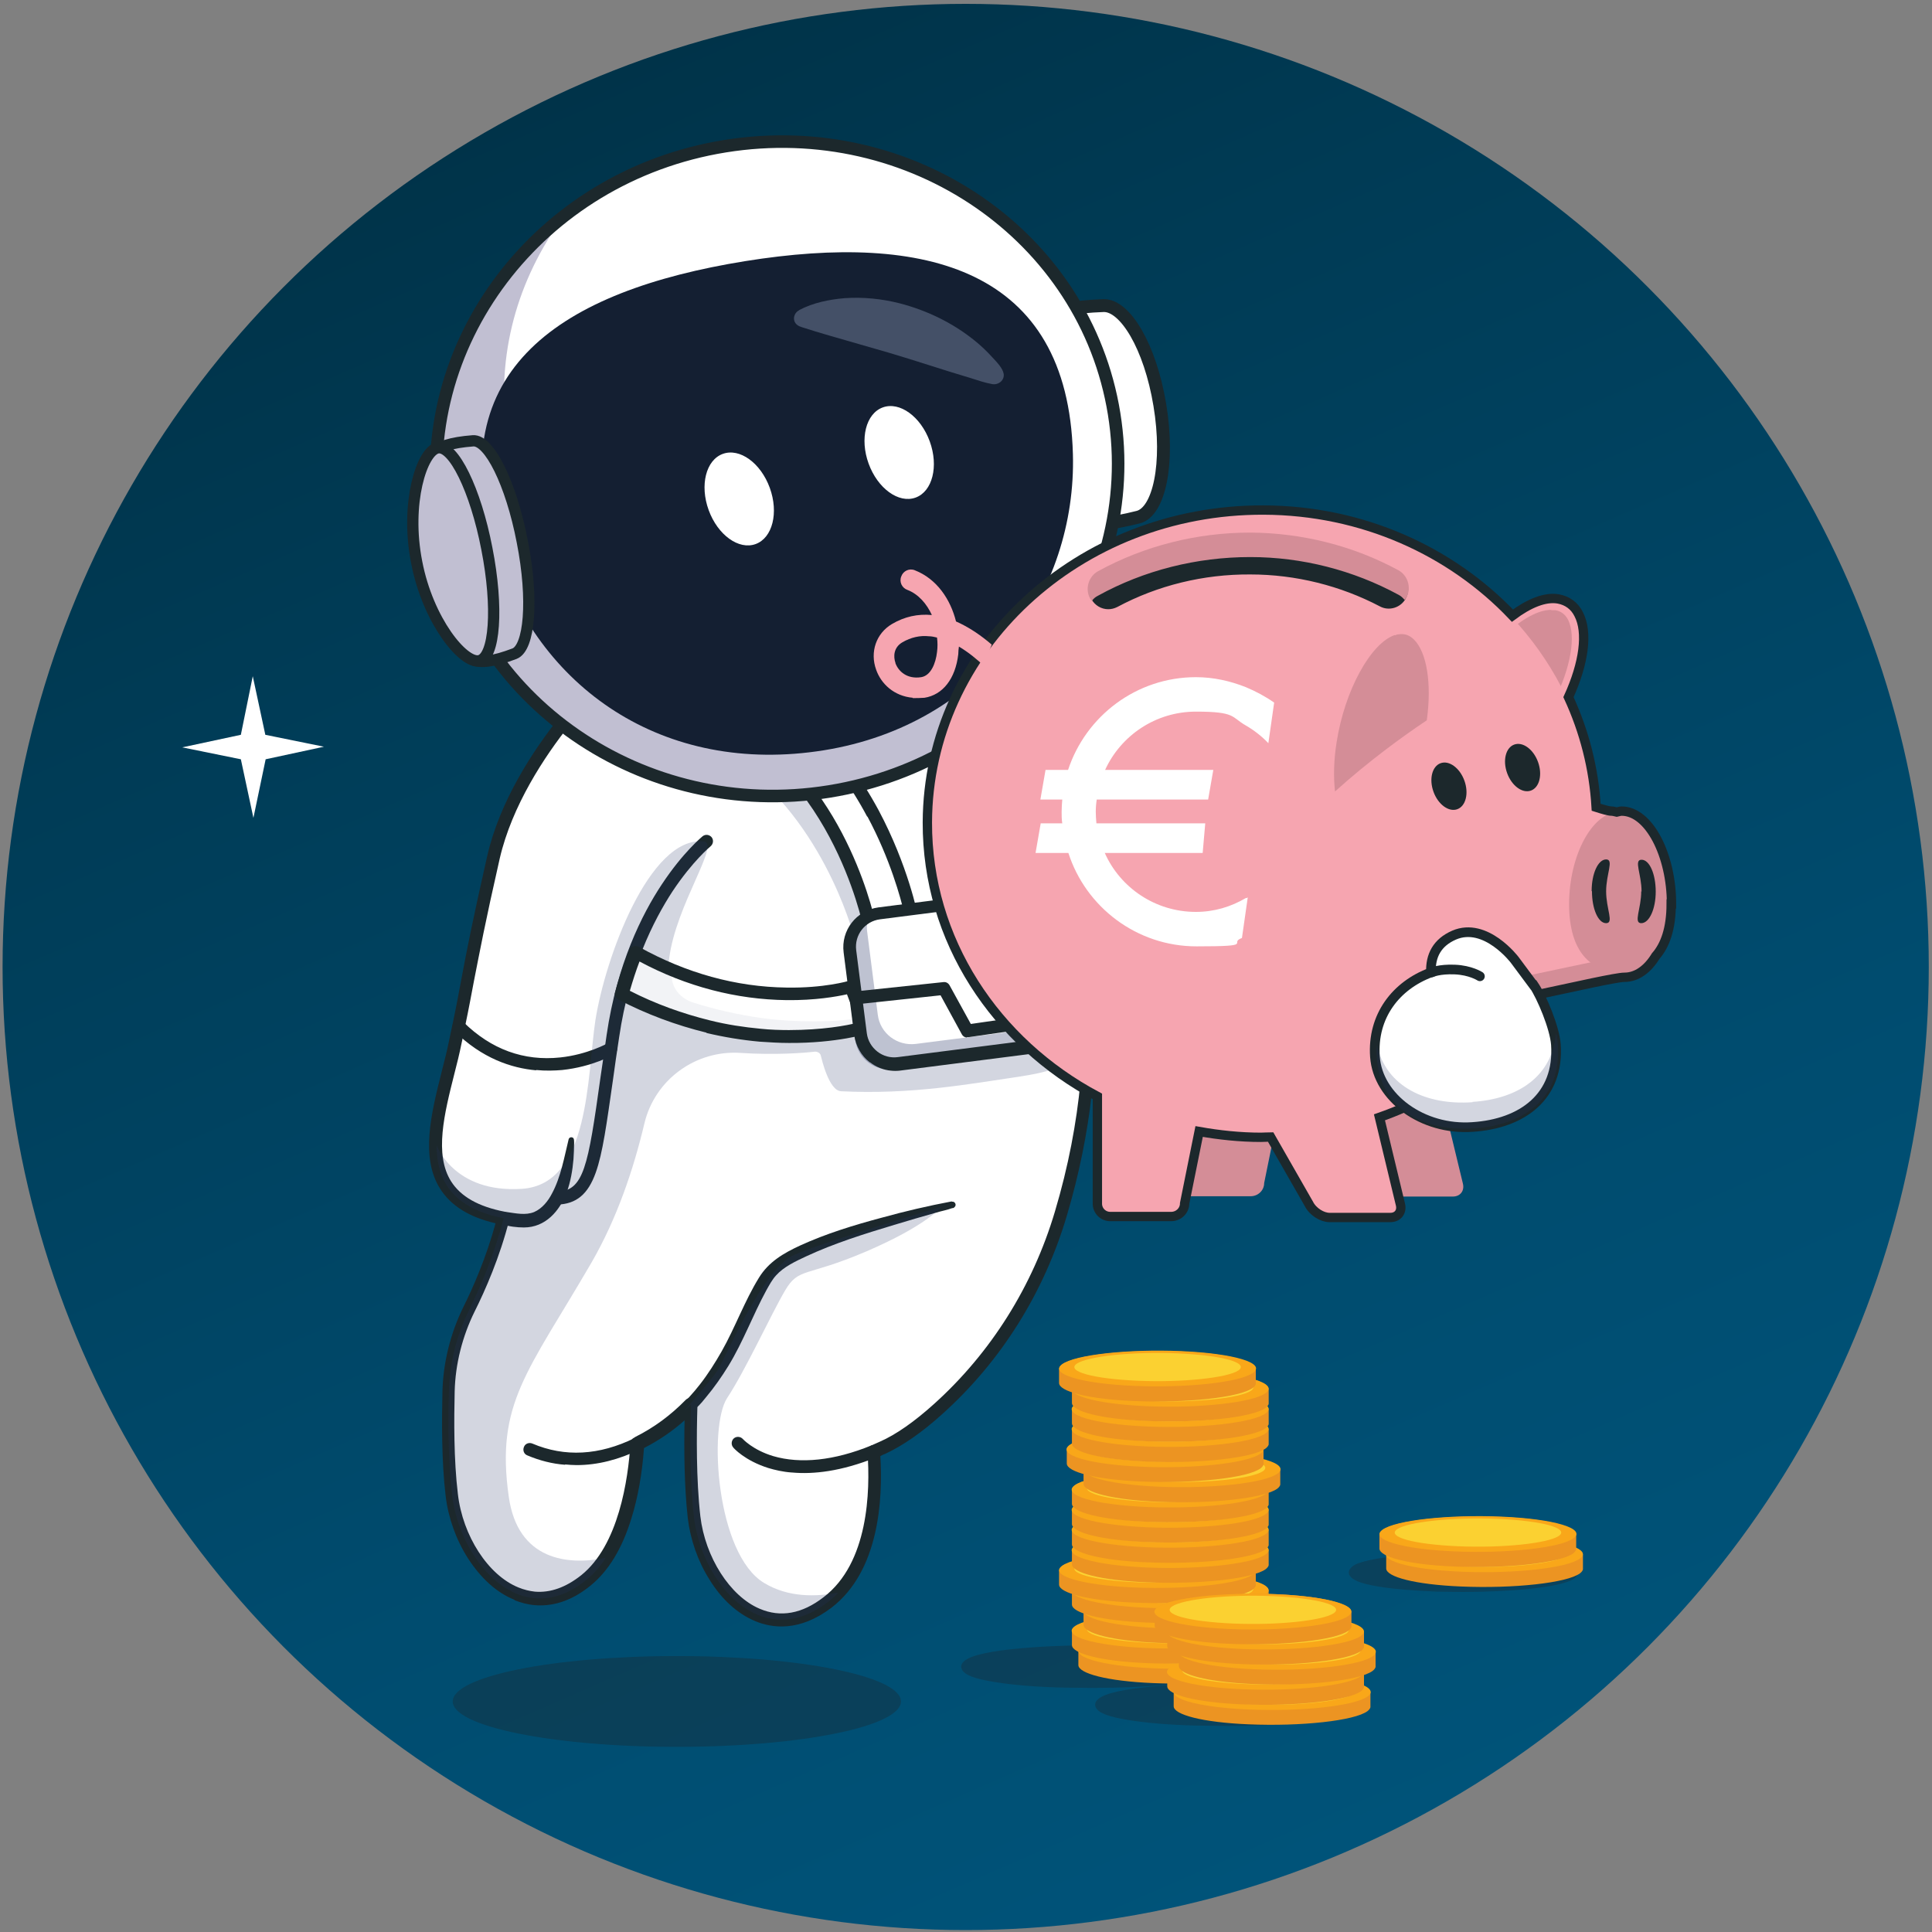<?xml version="1.0" encoding="UTF-8"?>
<svg xmlns="http://www.w3.org/2000/svg" version="1.1" xmlns:xlink="http://www.w3.org/1999/xlink" viewBox="0 0 600 600">
  <rect x="0" y="0" width="600" height="600" fill="#808080" stroke="none"/>
  <!-- Generator: Adobe Illustrator 29.2.1, SVG Export Plug-In . SVG Version: 2.1.0 Build 116)  -->
  <defs>
    <style>
      .st0, .st1 {
        mix-blend-mode: multiply;
        opacity: .3;
      }

      .st0, .st2 {
        fill: #231f20;
      }

      .st3 {
        stroke-linecap: round;
        stroke-linejoin: round;
      }

      .st3, .st4, .st5, .st6, .st7, .st8, .st9 {
        stroke: #1c282c;
      }

      .st3, .st5, .st7, .st10, .st11, .st8 {
        fill: #fff;
      }

      .st3, .st8 {
        stroke-width: 3px;
      }

      .st4 {
        stroke-width: 3.9px;
      }

      .st4, .st5, .st6, .st7, .st11, .st8, .st9 {
        stroke-miterlimit: 10;
      }

      .st4, .st9 {
        fill: none;
      }

      .st5 {
        stroke-width: 4px;
      }

      .st12 {
        fill: #141f32;
      }

      .st13 {
        fill: #f9a719;
      }

      .st14 {
        opacity: .3;
      }

      .st6 {
        stroke-width: 3.5px;
      }

      .st6, .st15 {
        fill: #c1bfd2;
      }

      .st7 {
        stroke-width: 4px;
      }

      .st11 {
        stroke: #000;
        stroke-width: 3px;
      }

      .st16 {
        isolation: isolate;
      }

      .st17 {
        fill: #fbd131;
      }

      .st18, .st19 {
        fill: #253266;
      }

      .st20, .st19 {
        opacity: .2;
      }

      .st21 {
        fill: #1c282c;
      }

      .st22 {
        fill: #445067;
      }

      .st23 {
        fill: url(#linear-gradient);
      }

      .st9 {
        stroke-width: 2.9px;
      }

      .st24 {
        fill: #d48d97;
      }

      .st25 {
        fill: #ec9422;
      }

      .st26 {
        opacity: .5;
      }

      .st27 {
        fill: #f6a5b0;
      }
    </style>
    <linearGradient id="linear-gradient" x1="97.4" y1="500.6" x2="695.6" y2="500.6" gradientTransform="translate(.1 864.2) rotate(-113.6)" gradientUnits="userSpaceOnUse">
      <stop offset="0" stop-color="#005379"/>
      <stop offset=".3" stop-color="#004c6f"/>
      <stop offset=".8" stop-color="#003b55"/>
      <stop offset="1" stop-color="#003349"/>
    </linearGradient>
  </defs>
  <g class="st16">
    <g id="Layer_1">
      <circle class="st23" cx="299.9" cy="300.3" r="299.1"/>
      <path class="st10" d="M135.4,355.6h0c0,10.7,4.6,19.6,21.1,22.8-2.9,11.3-7.2,21.2-10.6,28.2-4,8-6.2,16.8-6.4,25.7-.3,9.4-.2,21.6,1,32,2.4,20.4,21.2,42.8,41.5,26.5,2.4-1.9,4.5-4.3,6.2-7,6.9-10.5,9.2-25.4,9.8-35.5.1,0,.2-.1.3-.2,5.7-2.9,10.5-6.3,14.5-10.1,0,0,0,0,0,0,.6-.6,1.2-1.2,1.8-1.8-.3,9.7-.4,23.3.9,34.9,2.4,20.4,20.8,42.3,41.5,26.5,1.2-.9,2.3-1.9,3.3-3,11.5-12,11.9-32.5,11-43.8.9-.4,1.8-.8,2.8-1.2,5.7-2.6,11.7-7,17.4-12.1,18-16.2,31-37.2,37.9-60.5,25.6-85.9-10-147.8-27.3-171.2-5-6.8-8.5-10.4-8.5-10.4l-101.5,10.4s-6.7,5.9-14.7,15.6c-9.3,11.2-20.2,27.4-24.2,44.9-6.8,29.9-7.2,34.7-10.8,52.3-.3,1.6-.7,3.4-1.1,5.3-2.1,10.2-6.1,21.7-6.1,31.6Z"/>
      <path class="st21" d="M159.7,496.8c-5.5-2.2-10.4-6.7-14.4-12.9-3.7-5.8-6.1-12.6-6.9-19.3-1.3-10.9-1.2-23.6-1-32.3.2-9.1,2.5-18.3,6.6-26.6,3-6,7-15.2,9.9-25.8-8.2-1.9-13.8-5.4-17.2-10.7-6.2-9.8-2.8-23.4.5-36.5.8-3.2,1.6-6.2,2.2-9.2.3-1.6.7-3.3,1.1-5.2,1.2-5.7,2-10,2.8-14.3,1.7-9.1,3.4-17.8,8-38.1,3.9-17.2,14.4-33.1,22.6-43.3,8.8-11,16.6-18,16.9-18.2.3-.3.7-.4,1.1-.5l101.5-10.4c.6,0,1.2.2,1.6.6.7.7,17.6,18.3,30.7,49.8,7.7,18.5,12.4,37.9,14,57.8,2,24.8-.8,50.3-8.4,75.9-7.1,23.9-20.4,45.1-38.5,61.4-6.5,5.9-12.5,10-17.9,12.5-.5.2-1,.4-1.5.7.8,13.3-.3,35.7-15.2,47.1-9.9,7.5-18.4,6.4-23.8,4.1-5.4-2.3-10.3-6.7-14.1-12.9-3.6-5.7-5.9-12.4-6.7-19-1.1-9.9-1.2-21.3-1-30.4-3.8,3.4-8.1,6.3-12.6,8.6-.6,8.1-1.9,15.4-3.9,21.8-2.9,9.5-7.2,16.5-12.8,21-6.4,5.2-12.4,6.4-17.2,6-2.3-.2-4.4-.8-6.2-1.5ZM215.4,434.4c.8.3,1.2,1.1,1.2,1.9-.3,9.4-.4,23.1.9,34.6,1.5,12.7,9.2,24.8,18.4,28.7,6.5,2.8,13.2,1.6,19.9-3.6,13.9-10.6,14.5-32.8,13.6-45.1,0-.9.4-1.6,1.2-2,.9-.4,1.8-.8,2.7-1.2,5-2.2,10.7-6.2,16.9-11.8,17.5-15.8,30.5-36.4,37.4-59.6,16.9-56.6,6.4-102.4-5.4-130.9-11.4-27.5-26.1-44.5-29.3-48.1l-99.9,10.3c-1.8,1.7-8.6,8.1-16,17.4-7.9,9.9-18,25.2-21.8,41.6-4.6,20.2-6.2,28.9-8,38-.8,4.2-1.6,8.6-2.8,14.3-.4,1.9-.7,3.6-1.1,5.3-.6,3-1.4,6.2-2.2,9.3-3.1,12.3-6.3,25-1,33.4,3,4.7,8.4,7.8,16.6,9.4.5.1,1,.4,1.3.9.3.5.4,1,.2,1.5-3,11.8-7.5,22-10.8,28.6-3.8,7.7-6,16.3-6.2,24.9-.2,8.6-.3,21.1,1,31.8,1.5,13,9.4,25.2,18.8,29,1.7.7,3.4,1.1,5.1,1.3,4.8.4,9.6-1.3,14.4-5.1,11.6-9.3,14.6-29.7,15.3-41.1,0-.7.5-1.3,1.1-1.6.1,0,.2-.1.3-.2h0c6-3,11.1-6.8,15.8-11.6.4-.4,1-.6,1.6-.6.2,0,.4,0,.6.1Z"/>
      <path class="st21" d="M246,457.3c6.5.6,15.2-.3,26.1-4.7,1-.4,1.5-1.6,1.1-2.6-.4-1-1.6-1.5-2.6-1.1-11.5,4.7-22,5.8-30.5,3.3-6.3-1.9-9.4-5.3-9.4-5.3-.7-.8-2-.9-2.8-.2-.8.7-.9,2-.2,2.8.1.2,3.6,4.1,10.9,6.4,2,.6,4.5,1.2,7.3,1.4Z"/>
      <path class="st21" d="M176.6,353.8c-1.4,5.7-2.4,11.7-5.2,16.9-1.2,2.3-3,4.6-5.5,5.7-2.7,1.1-5.7.4-8.6,0-1-.1-2,0-2.5.9-.7,1.2,0,2.5,1.2,2.9,2,.7,4.6,1,6.7,1,6.7,0,11.1-5.1,13.3-10.9,1.2-3.3,1.8-6.8,2.1-10.3.1-1.7.2-3.4.2-5.1,0-.4,0-1.1-.2-1.4-.4-.5-1.3-.4-1.5.3Z"/>
      <path class="st21" d="M172.9,374.1c0,0,.2,0,.2,0,5.9-.2,9.5-3.2,11.9-9.9,2.2-6.1,3.4-15.2,5.4-29.1.5-3.9,1.2-8.4,1.9-13.1,3.1-21.2,10.7-36.2,16.5-45.1,6.3-9.5,11.8-14,11.9-14.1.8-.7,1-1.9.3-2.8-.7-.8-1.9-1-2.8-.3-.2.2-6.1,5-12.7,15-6.1,9.2-13.9,24.7-17.1,46.7-.7,4.8-1.3,9.2-1.9,13.1-3.9,28-5.2,35.3-13.5,35.6-1.1,0-1.9.9-1.9,2,0,1,.8,1.8,1.8,1.9Z"/>
      <path class="st21" d="M166.5,332.3c2.9.3,5.7.2,8.1,0,9.4-1,15.9-4.7,16.1-4.9.9-.5,1.3-1.8.7-2.7-.5-.9-1.8-1.3-2.7-.7,0,0-6.2,3.5-14.7,4.4-11.3,1.2-21.5-2.5-30.1-11-.8-.8-2-.8-2.8,0-.8.8-.8,2,0,2.8,8.6,8.5,17.7,11.5,25.4,12.2Z"/>
      <path class="st21" d="M175.5,454.8c1.2.1,2.4.2,3.6.2,6.5,0,13.1-1.7,19.7-4.9,1-.5,1.4-1.7.9-2.6-.5-1-1.7-1.4-2.6-.9-11,5.4-21.7,6-31.8,1.7-1-.4-2.2,0-2.6,1.1-.4,1,0,2.2,1.1,2.6,3.8,1.6,7.7,2.6,11.7,2.9Z"/>
      <path class="st21" d="M295.6,373.1c-7.4,1.4-14.7,3.1-21.9,5.1-8.6,2.3-17.1,4.9-25.2,8.6-5.2,2.4-9.8,5.1-12.8,10-4.5,7.3-7.4,15.5-11.6,22.9-2,3.5-4.2,7-6.7,10.2-1,1.3-2.1,2.6-3.2,3.8-.8.9-1.9,1.8-1.5,3.1,1.4,4,5.5-1.6,6.5-2.8,2.6-3.1,4.9-6.4,7-9.8,4.6-7.5,7.6-15.8,11.8-23.5.9-1.6,1.8-3.3,3-4.6,2.4-2.7,6.1-4.4,9.3-5.9,8.8-4.1,18.1-7,27.4-9.8,4.3-1.3,8.7-2.6,13-3.8,1.6-.5,3.4-.8,5-1.4.2,0,.5,0,.7-.3.8-.6.2-1.9-.8-1.7Z"/>
      <path class="st10" d="M270,287.5l13-2.5c-.1-.6-3-15.5-12.1-32.4-5.3-10-11.7-18.6-19-25.7-9.2-9-19.9-15.4-31.6-19l-4,12.7c42.8,13.3,53.5,66.4,53.6,66.9Z"/>
      <path class="st10" d="M315.9,284.5h13.3c0-.7,0-17.3-5.5-38.1-3.2-12.3-7.7-23.6-13.3-33.4-7.1-12.5-16-22.9-26.5-30.8l-8,10.6c39.7,29.8,40,91.1,40,91.7Z"/>
      <g class="st20">
        <path class="st18" d="M171.1,223.4c14.3,3.8,31.2,12.9,54,10.6,29.9,18,39.9,56.1,40,56.5l12.9-3.2c0,0,0-.4-.2-.8l-6,1.5c-.1-.4-9.5-36.6-37.7-55.1,3.1-.5,6.4-1.1,9.6-1.8,20.3-4.3,33.8-10.5,42-16.4,22.7,29.8,25.1,69.7,25.1,70.2l7.6-.4c-.4-5.6-4.3-45.3-28.2-73.5,2.3-2.1,3.9-4.1,4.9-5.9-5.4-6.5-11.1-8.9-11.1-8.9l-8.2,1.4-5.9,1-87.1,14.9s-4.2-.1-11.6,9.9Z"/>
      </g>
      <path class="st21" d="M268.1,287.9c-.1-.5-10.6-52.4-52.2-65.4-1-.3-1.6-1.4-1.3-2.5l4-12.7c.2-.5.5-.9,1-1.2.5-.2,1-.3,1.5-.1,12,3.8,22.9,10.3,32.4,19.5,7.4,7.2,13.9,16,19.4,26.2,9.1,17.1,12.1,32.3,12.2,32.9.2,1.1-.5,2.1-1.6,2.3l-13,2.5c-.2,0-.4,0-.5,0-.9,0-1.6-.7-1.8-1.6ZM269.3,253.6c-5.2-9.8-11.5-18.3-18.6-25.2-8.5-8.3-18.2-14.3-28.9-17.9l-2.8,8.9c37.8,13,50.3,56.2,52.6,65.9l9.2-1.8c-1.1-4.6-4.3-16.6-11.4-29.9Z"/>
      <path class="st21" d="M318.2,283.8c0-.6-3.8-60.8-44.3-87.7-.4-.3-.7-.7-.8-1.3-.1-.5,0-1,.3-1.5l7.4-11.1c.6-.9,1.8-1.2,2.7-.5,11.2,7.4,20.9,17.5,28.8,29.8,6.2,9.7,11.4,20.8,15.4,33.1,6.7,20.7,7.7,37.6,7.7,38.3,0,.5-.2,1-.5,1.4-.3.4-.8.6-1.4.7l-13.3.7c0,0-.1,0-.2,0-1,0-1.8-.8-1.9-1.9ZM323.9,245.8c-3.9-11.9-8.9-22.8-15-32.2-7.3-11.3-16-20.5-26.1-27.5l-5.2,7.8c36.5,25.6,43.2,77.1,44.2,87.7l9.3-.5c-.4-5-2.1-18.9-7.4-35.3Z"/>
      <g class="st20">
        <path class="st18" d="M156.4,378.4c-2.9,11.3-7.2,21.2-10.6,28.2-4,8-6.2,16.8-6.4,25.7-.3,9.4-.2,21.6,1,32,2.4,20.4,21.2,42.8,41.5,26.5,2.4-1.9,4.5-4.3,6.2-7-11.6,2.4-27.3.9-30.1-19-4.1-29,5.8-38.5,25.7-72.7,7.9-13.7,13-28.8,16.4-43.1,3.2-13.7,16-23,30-22,10.7.7,19.6,0,23-.4.8,0,1.6.4,1.8,1.2.3,1.1,2.5,10.9,6.3,11.1,21.9,1.1,40.1-2.3,55.1-4.5,19.5-2.9,16.3-6.9,16.1-10.5-.1-1.6-1.1-6.5-1.1-6.5l-124.6-9.7c.4-3.9.7-7.2,1.1-9.9,2.1-16.9,16.1-36,10.7-36.5-16.9-1.6-30.6,36.4-33.6,55.6-2.6,17.2-1.6,50.9-22.8,52.3-21.1,1.4-26.5-13.4-26.5-13.6,0,10.7,4.6,19.6,21.1,22.8Z"/>
      </g>
      <path class="st10" d="M192.9,308.7c8.9,4.5,18.2,8,27.7,10.2,5.5,1.3,11.1,2.2,16.6,2.7,3.1.3,6.1.4,9.2.5,14.8.1,24.5-2.7,24.9-2.8l-5-12.6c-.6.2-8.5,2.3-20.7,2.1-16.6-.3-32.9-4.6-48.3-13-1.7,3.9-3.2,8.2-4.4,12.9Z"/>
      <g class="st14">
        <path class="st19" d="M192.9,308.7c8.9,4.5,18.2,8,27.7,10.2,5.5,1.3,11.1,2.2,16.6,2.7,3.1.3,6.1.4,9.2.5,14.8.1,24.5-2.7,24.9-2.8l-1.4-3.5c-2.4.4-5,.7-7.8,1-3,.3-6.1.4-9.2.4-5.6,0-11.2-.3-16.8-1.1-7-1-14.1-2.6-21-4.8-4.5-1.5-7.3-5.7-6.3-9.9h0c-3.9-1.6-7.7-3.4-11.4-5.5-1.7,3.9-3.2,8.2-4.4,12.9Z"/>
      </g>
      <path class="st21" d="M219.4,320.7c-9.4-2.3-18.6-5.7-27.4-10.3-.8-.4-1.3-1.4-1-2.2,1.2-4.5,2.7-8.9,4.4-13.2.2-.5.7-1,1.3-1.1.6-.2,1.2-.1,1.8.2,14.6,8.1,30,12.4,45.8,12.6,11.5.2,19.1-2,19.4-2.1,1.1-.3,2.3.2,2.7,1.2l4.8,12.6c.4,1-.2,2.1-1.3,2.5-.4.1-10,3.1-24.9,3-3,0-6.1-.2-9.1-.4-5.5-.5-11-1.4-16.5-2.7ZM263,308.8c-3.2.7-9.8,1.9-18.7,1.8-15.7-.2-31.1-4.2-45.7-12-1.1,2.9-2.1,6-3,9.1,8,4.1,16.4,7.1,24.9,9.2,5.2,1.3,10.5,2.1,15.8,2.6,2.9.3,5.9.4,8.7.4,10.3,0,18-1.4,21.4-2.3l-3.4-8.9Z"/>
      <rect class="st10" x="265.3" y="279.8" width="77.9" height="47.2" rx="14.5" ry="14.5" transform="translate(-36.2 41.3) rotate(-7.3)"/>
      <g class="st14">
        <path class="st18" d="M262.3,297.1l3.3,25.8c.7,5.8,6,9.9,11.8,9.1l56.3-7.2c4.6-.6,8.1-4,9-8.3-.6.2-1.3.4-2,.5l-56.3,7.2c-5.8.7-11.1-3.3-11.8-9.1l-3.3-25.8c-.2-1.2,0-2.4.1-3.5-4.7,1.6-7.8,6.3-7.1,11.4Z"/>
      </g>
      <path class="st21" d="M270.1,329.9c-2.6-2-4.3-5-4.8-8.3l-3.3-25.8c-.9-6.9,4-13.1,10.8-14l56.3-7.2c3.3-.4,6.6.5,9.3,2.5,2.6,2,4.3,5,4.8,8.3l3.3,25.8c.4,3.3-.5,6.6-2.5,9.3-2,2.6-5,4.3-8.3,4.8l-56.3,7.2c-.9.1-1.8.1-2.7,0-2.3-.2-4.6-1.1-6.5-2.6ZM329.6,278.3l-56.3,7.2c-4.7.6-8,4.9-7.4,9.6l3.3,25.8c.3,2.3,1.5,4.3,3.3,5.7,1.8,1.4,4.1,2,6.3,1.7h0l56.3-7.2c2.3-.3,4.3-1.5,5.7-3.3,1.4-1.8,2-4.1,1.7-6.3l-3.3-25.8c-.3-2.3-1.5-4.3-3.3-5.7-1.3-1-2.9-1.6-4.5-1.8s-1.3,0-1.9,0Z"/>
      <g class="st20">
        <path class="st18" d="M212.8,438c.6-.6,1.2-1.2,1.8-1.8-.3,9.7-.4,23.3.9,34.9,2.4,20.4,20.8,42.3,41.5,26.5,1.2-.9,2.3-1.9,3.3-3-6.7,1.3-15.4,1.6-23-3-14.9-9-17.3-48.5-11.5-57.4,5.8-8.8,13.7-26.1,18-33.4,4.3-7.3,6.4-4.1,25.1-12.1,18.7-8,23.5-13.9,23.5-13.9,0,0-35.9,10.6-45.7,14.9-9.8,4.2-21.4,32-23.8,35.8-1.3,2.1-6.1,7.7-10.1,12.3Z"/>
      </g>
      <path class="st21" d="M300.3,322.1c.1,0,.3,0,.5,0l22.2-3.2c.8-.1,1.5-.8,1.7-1.6l2.3-12,16.5-4c1.1-.3,1.7-1.3,1.4-2.4-.3-1.1-1.3-1.7-2.4-1.4l-17.8,4.3c-.8.2-1.3.8-1.5,1.5l-2.3,11.9-19.4,2.8-6.6-12c-.4-.7-1.1-1.1-1.9-1l-27.4,2.9c-1.1.1-1.9,1.1-1.8,2.2.1,1.1,1.1,1.9,2.2,1.8l26.1-2.8,6.6,12.1c.3.6.9,1,1.6,1Z"/>
      <g class="st26">
        <path class="st10" d="M308.4,295.6c-.5.7.3,2,1.8,3,1.4,1,3,1.3,3.4.6.5-.7-.3-2-1.8-3-1.4-1-3-1.3-3.4-.6Z"/>
      </g>
      <path class="st11" d="M323.8,239.5"/>
      <polygon class="st10" points="78.5 210 82.4 228.2 100.6 231.9 82.5 235.8 78.7 254 74.8 235.8 56.6 232.1 74.8 228.2 78.5 210"/>
      <g>
        <path class="st5" d="M360.2,125.8c-3-18.2-10.8-31.1-17.5-30.9-37.7,1.4-9.7,16.7-6.7,34.8,3,18.2-18.7,40,17.5,30.9,6.5-1.7,9.7-16.7,6.7-34.8Z"/>
        <path class="st7" d="M345,127.5c-2.9-17.7-10.7-31.2-17.4-30.1-6.7,1.1-15.3,16.8-12.4,34.5,2.9,17.7,16.3,30.7,22.9,29.6s9.8-16.3,6.9-34Z"/>
        <path class="st10" d="M137.8,162.6c8.9,55.2,63.1,92.8,120.9,83.5,57.8-9.3,97.4-62.1,88.5-117.3-8.9-55.2-63-92.4-120.8-83.1-57.8,9.3-97.5,61.7-88.5,116.9Z"/>
        <path class="st15" d="M173.7,69c-14,20.1-19.9,43.4-16,68,8.9,55.2,78.5,83.6,141.7,73.4,11.8-1.9,7.6,7,22.2-1.9-15.7,19.2-38.4,33.5-65.2,37.9-56.8,9.2-110.2-28.6-119.1-83.8-5.9-36.8,8.7-71.3,36.3-93.6Z"/>
        <path class="st4" d="M136.6,162.3c8.9,55.2,63.1,92.8,120.9,83.5,57.8-9.3,97.4-62.1,88.5-117.3-8.9-55.2-63-92.4-120.8-83.1-57.8,9.3-97.5,61.7-88.5,116.9Z"/>
        <path class="st12" d="M153.5,170c13.2,43.7,52.7,71,102.4,63,49.6-8,78.5-49.3,77.3-92-1.6-57.7-45.8-68.9-101.8-59.9-57,9.2-94.5,33.6-77.8,88.9Z"/>
        <path class="st22" d="M248.2,96.3c4.3-2.3,9.4-3.3,14.1-3.7,5.8-.4,11.6.2,17.1,1.6,8.5,2.2,16.5,6.1,23.2,11.5,2,1.6,3.9,3.4,5.7,5.4,1.2,1.3,3.1,3.2,3.4,5,.3,2-1.6,3.5-3.5,3.2-2.3-.4-4.6-1.2-6.8-1.9-8.5-2.5-17-5.4-25.5-7.9-6.1-1.8-12.3-3.5-18.4-5.3-2.8-.8-5.7-1.7-8.5-2.6-1-.3-1.9-.8-2.3-1.9-.4-1.2.2-2.7,1.4-3.3"/>
        <path class="st6" d="M162.2,168.2c3.6,18.3,2.2,33-2.4,34.8-26.2,10-11.8-13.1-15.3-31.3-3.6-18.3-25.1-32.7,2.4-34.8,5-.4,11.8,13.1,15.3,31.3Z"/>
        <path class="st6" d="M151.2,170.4c3.6,18.3,2.5,33.8-2.4,34.8-4.9,1-15.9-12.4-19.4-30.6-3.6-18.3,1.6-34.5,6.5-35.5,4.9-1,11.8,13.1,15.3,31.3Z"/>
        <ellipse class="st10" cx="279.2" cy="140.6" rx="10.1" ry="14.9" transform="translate(-31.2 103.9) rotate(-20)"/>
        <ellipse class="st10" cx="229.5" cy="155" rx="10.1" ry="14.9" transform="translate(-39.1 87.8) rotate(-20)"/>
      </g>
      <g>
        <path class="st24" d="M432.3,371.6h18.9c2.3,0,3.7-1.8,3.1-4.1l-9.4-38.9c-.5-2.3-2.9-4.2-5.1-4.2h-18.9c-2.3,0-17.9,1.7-17.4,4l22.3,39c1.2,2.4,4.1,4.2,6.4,4.2Z"/>
        <path class="st24" d="M369.5,371.5h18.9c2.3,0,4.2-1.8,4.2-4.1l7.9-38.9c0-2.3-9.6-4.2-11.9-4.2h-18.9c-2.3,0-4.2,1.8-4.2,4.1l-.2,38.9c0,2.3,1.8,4.2,4.1,4.2Z"/>
      </g>
      <path class="st27" d="M483.1,187.9c9,2.2-24.5,31.1-36.6,44.3-9.7,1-12.1-7.6-12.5-9.2,1.7-4.5,5.1-9.7,10.1-15.1"/>
      <g>
        <path class="st24" d="M483.1,187.9c8.5,1.4,8.7,15.2.6,31.1-8.4,2.3-23,6.7-37.3,13.2.6-5.1,2.6-11.3,6-17.8,8.4-16,22.1-27.9,30.7-26.5Z"/>
        <path class="st27" d="M444.5,234.8l.3-2.9c.6-5.5,2.8-11.9,6.1-18.3,8.8-16.8,23-28.9,32.4-27.4h0c2.8.5,5.1,2.1,6.4,4.8,3.1,6.1,1.3,17.1-4.6,28.6l-.3.6-.7.2c-7.6,2.1-22.5,6.5-37,13.1l-2.6,1.2ZM481.7,189.4c-7.9,0-20.3,11.3-27.8,25.8-2.6,5-4.4,9.9-5.3,14.3,12.7-5.6,25.3-9.5,34.1-11.9,5.1-10.3,6.8-20,4.3-25.1-.9-1.7-2.2-2.7-4-3-.4,0-.8,0-1.2,0Z"/>
      </g>
      <ellipse class="st27" cx="391.4" cy="256" rx="97.4" ry="104.1" transform="translate(133.9 646.4) rotate(-89.8)"/>
      <g>
        <path class="st24" d="M434,195.3c8.5-1.4,13.2,11.6,10.5,29.2-7.3,4.9-19.6,13.7-31.1,24.4-1.1-5.1-1.2-11.5,0-18.7,2.8-17.9,12-33.5,20.6-34.9Z"/>
        <path class="st27" d="M412.5,252.1l-.6-2.8c-1.2-5.5-1.2-12.1,0-19.3,2.9-18.8,12.6-34.7,21.9-36.3h0c2.8-.5,5.5.4,7.6,2.5,4.9,4.8,6.7,15.8,4.8,28.6v.7c-.1,0-.7.4-.7.4-6.5,4.4-19.2,13.4-30.9,24.3l-2.1,2ZM433.2,197.2c-7.5,2.5-15.6,17.2-18.1,33.3-.9,5.6-1,10.8-.5,15.3,10.3-9.3,21-17.1,28.5-22.1,1.6-11.4,0-21.2-4-25.1-1.4-1.4-3-1.9-4.8-1.6h0c-.4,0-.7.2-1.1.3Z"/>
      </g>
      <path class="st27" d="M472.7,243.4c3.9,0,23.4,8.6,27.3,8.6,7.9,0,14.2,11.1,14.2,24.8,0,13.7-6.5,24.7-14.4,24.7-3.9,0-31.1,6.7-35,6.7-7.9,0-11.4-17.9-11.3-31.6,0-13.7,11.4-33.3,19.3-33.2Z"/>
      <path class="st24" d="M516.4,291.6c-2.5,7.2-7.1,12.1-12.3,12.1-3.9,0-31.1,6.7-35,6.7-2.6,0-4.7-2-6.4-5.1,11.2-1.9,39-8.5,43.4-8.5,3.8,0,7.3-1.8,10.3-5.1Z"/>
      <path class="st24" d="M487.3,280.8c0,15,6.9,20.9,15.5,20.9,8.6,0,15.6-5.8,15.7-20.8,0-15-6.9-28.8-15.5-28.8-8.6,0-15.7,13.7-15.7,28.7Z"/>
      <path class="st21" d="M494.4,276.8c0,5.4,1.9,9.9,4.4,9.9,2.5,0,0-4.4,0-9.9,0-5.4,2.5-9.9,0-9.9-2.5,0-4.5,4.4-4.5,9.8Z"/>
      <path class="st21" d="M509.7,276.8c0,5.4-2.5,9.9,0,9.9,2.5,0,4.5-4.4,4.5-9.8,0-5.4-1.9-9.9-4.4-9.9-2.5,0,0,4.4,0,9.9Z"/>
      <path class="st27" d="M412.4,378.2h18.9c2.3,0,3.7-1.8,3.1-4.1l-9.4-38.9c-.5-2.3-2.9-4.2-5.1-4.2h-18.9c-2.3,0-17.9,1.7-17.4,4l22.3,39c1.2,2.4,4.1,4.2,6.4,4.2Z"/>
      <path class="st27" d="M344.2,377.9h18.9c2.3,0,4.2-1.8,4.2-4.1l7.9-38.9c0-2.3-9.6-4.2-11.9-4.2h-18.9c-2.3,0-4.2,1.8-4.2,4.1l-.2,38.9c0,2.3,1.8,4.2,4.1,4.2Z"/>
      <path class="st9" d="M519.1,280.7c0-15-6.9-28.8-15.5-28.8-.5,0-1,.2-1.5.3-.5-.1-1.1-.3-1.6-.3-.9,0-2.6-.5-4.8-1.2-.7-12.1-3.7-23.6-8.6-34.2,4.8-10.5,6.1-20.1,3.2-25.7-1.3-2.7-3.6-4.3-6.4-4.8-4.1-.7-9.1,1.4-14.2,5.2-19-20-46.5-32.7-77.3-32.8-57.5-.2-104.2,43.2-104.4,97-.1,36.5,21.2,68.3,52.8,85.1v33.1c-.1,2.3,1.7,4.2,4,4.2h18.9c2.3,0,4.2-1.8,4.2-4.1l4.5-22.3c6.2,1.1,12.7,1.8,19.2,1.8,1,0,2-.1,3-.1l11.9,20.8c1.2,2.4,4.1,4.2,6.4,4.2h18.9c2.3,0,3.7-1.8,3.1-4.1l-6.5-27c21.1-7.4,38.9-21,50.9-38.5,9.5-2,22.6-5,25.2-5,3.8,0,7.2-2.5,9.7-6.6,2.9-3.3,4.8-8.5,4.8-16.2Z"/>
      <path class="st8" d="M476.2,305.9h0l-5.8-7.8s-9-11.9-18.8-7.7c-5.3,2.3-7.4,6.4-7.2,11.6-10.8,4-18.3,13.5-17.4,26.2s14.8,22.9,30.3,21.8c15.5-1,27-9.5,25.9-25.6-.4-5.3-4.4-14.8-6.9-18.5Z"/>
      <g class="st20">
        <path class="st18" d="M457.3,342.3c-14.1,1-26.8-4.6-29.7-17.8-.1,1.3-.1,2.7,0,4.1,1.1,16.1,14.8,22.9,30.3,21.8,15.5-1,27-9.5,25.9-25.6,0-1.4-.3-2.8-.6-4.1-1,13.5-11.7,20.6-25.9,21.5Z"/>
      </g>
      <path class="st3" d="M459.6,303.2s-2.9-1.9-7.8-2.1-7.2.9-7.2.9"/>
      <ellipse class="st21" cx="472.9" cy="238.5" rx="5.1" ry="7.6" transform="translate(-53.1 176) rotate(-20)"/>
      <ellipse class="st21" cx="450" cy="244.2" rx="5.1" ry="7.6" transform="translate(-56.4 168.6) rotate(-20)"/>
      <path class="st27" d="M283.4,216.8c1.2,0,2.4,0,3.7-.1,5.7-.9,9.6-5.9,10.5-13.5,0-.8.1-1.6.2-2.4,3,1.8,5.7,4,8.1,6.3.4-2.4,1.1-4.7,2.1-6.9-.4-.3-.8-.7-1.2-1-3.3-2.7-6.7-4.8-9.9-6.2-1.7-6.8-5.9-13.2-12.8-15.9-1.7-.7-3.6.2-4.2,1.9-.7,1.7.2,3.6,1.9,4.2,3.4,1.3,6,4.3,7.6,7.8-4.4-.4-8.5.5-12.4,2.8-4.9,2.9-6.9,8.7-4.9,14.2,1.5,4.3,5.5,8.2,11.4,8.7ZM278.1,205.9c-.7-2-.6-4.8,2.1-6.4,2.7-1.6,5.6-2.2,8.3-1.9.8,0,1.7.2,2.5.4.2,1.5.2,3,0,4.5-.4,3.5-1.9,7.3-4.9,7.8-4.5.7-7.1-1.9-8-4.3Z"/>
      <ellipse class="st0" cx="210.2" cy="528.4" rx="69.6" ry="14.1"/>
      <g>
        <g class="st1">
          <path class="st2" d="M370,512.8c-5.5-.9-12.7-1.5-21.1-1.7-18.9-.6-42.1.7-48.3,4-2.5,1.3-2.2,2.7-1.9,3.3.8,1.8,4,3,10.4,4,5.5.9,12.7,1.5,21.1,1.7,2.9,0,6,.1,9.1.1,16.6,0,34-1.4,39.2-4.1,2.5-1.3,2.2-2.7,1.9-3.3-.8-1.8-4-3-10.4-4Z"/>
        </g>
        <g>
          <path class="st25" d="M396,512.9c0-2.6-8.9-5-23.2-5.6-16.4-.7-33,1.1-37,4.1-.6.5-.9.9-.9,1.4,0,.8,0,3.6,0,4.3,0,2.6,8.9,5,23.2,5.6,16.4.7,33-1.1,37-4.1.5-.4.8-.8.9-1.2,0-.2,0-3.8,0-4.5Z"/>
          <g>
            <g>
              <path class="st13" d="M335.8,511.4c-4,3,6,6,22.4,6.7,16.4.7,33-1.1,37-4.1,4-3-6-6-22.4-6.7-16.4-.7-33,1.1-37,4.1Z"/>
              <path class="st17" d="M340.4,511.1c-3.4,2.4,5.1,4.7,18.9,5.3,13.9.6,27.9-.9,31.3-3.2,3.4-2.4-5.1-4.7-18.9-5.3-13.9-.6-27.9.9-31.3,3.2Z"/>
            </g>
            <path class="st13" d="M373.6,508.6l-.9.5c2.6.2,4.7.4,6.4.6,1.7.2,2.4.4,2,.6-.3.2-1.1.4-2.4.6-1.3.2-2.1.4-2.4.4-2.6-.4-4.7-.7-6.4-.8l-1.9.9c7.3.5,9.9,1.3,7.8,2.4-1,.5-2.8.9-5.3,1.1-2.5.2-5.7.3-9.6,0l-1.1.6c-.2.1-.5.2-.9.2-.4,0-.8,0-1,0h-.7c-.4-.2-.5-.2-.3-.3l1.1-.6c-2.9-.2-5.4-.5-7.3-.8-2-.3-2.7-.6-2.2-.8.6-.3,1.8-.6,3.6-.8.2,0,.4,0,.6,0,2.3.5,5,.8,8.1,1.1l1.8-.9c-7.3-.6-9.9-1.4-7.6-2.6,1-.5,2.8-.9,5.4-1,2.6-.2,5.8-.2,9.4,0l1-.5c.2-.1.5-.2.9-.2.4,0,.8,0,1,0h.7c.4.2.5.2.3.3ZM362.7,510.7c-.5.2.3.4,2.4.6l1.8-.9c-2.3,0-3.7,0-4.2.3ZM368.6,513.4c.3-.1.2-.2-.3-.3-.5,0-1.4-.2-2.8-.3l-1.8.9c2.6,0,4.2,0,4.8-.3Z"/>
          </g>
        </g>
        <g>
          <path class="st25" d="M394,506.7c0-2.6-8.9-5-23.2-5.6-16.4-.7-33,1.1-37,4.1-.6.5-.9.9-.9,1.4,0,.8,0,3.6,0,4.3,0,2.6,8.9,5,23.2,5.6,16.4.7,33-1.1,37-4.1.5-.4.8-.8.9-1.2,0-.2,0-3.8,0-4.5Z"/>
          <g>
            <g>
              <path class="st13" d="M333.7,505.1c-4,3,6,6,22.4,6.7,16.4.7,33-1.1,37-4.1,4-3-6-6-22.4-6.7-16.4-.7-33,1.1-37,4.1Z"/>
              <path class="st17" d="M338.3,504.9c-3.4,2.4,5.1,4.7,18.9,5.3,13.9.6,27.9-.9,31.3-3.2,3.4-2.4-5.1-4.7-18.9-5.3-13.9-.6-27.9.9-31.3,3.2Z"/>
            </g>
            <path class="st13" d="M371.6,502.4l-.9.5c2.6.2,4.7.4,6.4.6,1.7.2,2.4.4,2,.6-.3.2-1.1.4-2.4.6-1.3.2-2.1.4-2.4.4-2.6-.4-4.7-.7-6.4-.8l-1.9.9c7.3.5,9.9,1.3,7.8,2.4-1,.5-2.8.9-5.3,1.1-2.5.2-5.7.3-9.6,0l-1.1.6c-.2.1-.5.2-.9.2-.4,0-.8,0-1,0h-.7c-.4-.2-.5-.2-.3-.3l1.1-.6c-2.9-.2-5.4-.5-7.3-.8-2-.3-2.7-.6-2.2-.8.6-.3,1.8-.6,3.6-.8.2,0,.4,0,.6,0,2.3.5,5,.8,8.1,1.1l1.8-.9c-7.3-.6-9.9-1.4-7.6-2.6,1-.5,2.8-.9,5.4-1,2.6-.2,5.8-.2,9.4,0l1-.5c.2-.1.5-.2.9-.2.4,0,.8,0,1,0h.7c.4.2.5.2.3.3ZM360.7,504.4c-.5.2.3.4,2.4.6l1.8-.9c-2.3,0-3.7,0-4.2.3ZM366.5,507.1c.3-.1.2-.2-.3-.3-.5,0-1.4-.2-2.8-.3l-1.8.9c2.6,0,4.2,0,4.8-.3Z"/>
          </g>
        </g>
        <g>
          <path class="st25" d="M397.6,500.4c0-2.6-8.9-5-23.2-5.6-16.4-.7-33,1.1-37,4.1-.6.5-.9.9-.9,1.4,0,.8,0,3.6,0,4.3,0,2.6,8.9,5,23.2,5.6,16.4.7,33-1.1,37-4.1.5-.4.8-.8.9-1.2,0-.2,0-3.8,0-4.5Z"/>
          <g>
            <g>
              <path class="st13" d="M337.4,498.9c-4,3,6,6,22.4,6.7,16.4.7,33-1.1,37-4.1,4-3-6-6-22.4-6.7-16.4-.7-33,1.1-37,4.1Z"/>
              <path class="st17" d="M342,498.6c-3.4,2.4,5.1,4.7,18.9,5.3,13.9.6,27.9-.9,31.3-3.2,3.4-2.4-5.1-4.7-18.9-5.3-13.9-.6-27.9.9-31.3,3.2Z"/>
            </g>
            <path class="st13" d="M375.2,496.1l-.9.5c2.6.2,4.7.4,6.4.6,1.7.2,2.4.4,2,.6-.3.2-1.1.4-2.4.6-1.3.2-2.1.4-2.4.4-2.6-.4-4.7-.7-6.4-.8l-1.9.9c7.3.5,9.9,1.3,7.8,2.4-1,.5-2.8.9-5.3,1.1-2.5.2-5.7.3-9.6,0l-1.1.6c-.2.1-.5.2-.9.2-.4,0-.8,0-1,0h-.7c-.4-.2-.5-.2-.3-.3l1.1-.6c-2.9-.2-5.4-.5-7.3-.8-2-.3-2.7-.6-2.2-.8.6-.3,1.8-.6,3.6-.8.2,0,.4,0,.6,0,2.3.5,5,.8,8.1,1.1l1.8-.9c-7.3-.6-9.9-1.4-7.6-2.6,1-.5,2.8-.9,5.4-1,2.6-.2,5.8-.2,9.4,0l1-.5c.2-.1.5-.2.9-.2.4,0,.8,0,1,0h.7c.4.2.5.2.3.3ZM364.3,498.1c-.5.2.3.4,2.4.6l1.8-.9c-2.3,0-3.7,0-4.2.3ZM370.2,500.9c.3-.1.2-.2-.3-.3-.5,0-1.4-.2-2.8-.3l-1.8.9c2.6,0,4.2,0,4.8-.3Z"/>
          </g>
        </g>
        <g>
          <path class="st25" d="M394,494.1c0-2.6-8.9-5-23.2-5.6-16.4-.7-33,1.1-37,4.1-.6.5-.9.9-.9,1.4,0,.8,0,3.6,0,4.3,0,2.6,8.9,5,23.2,5.6,16.4.7,33-1.1,37-4.1.5-.4.8-.8.9-1.2,0-.2,0-3.8,0-4.5Z"/>
          <g>
            <g>
              <path class="st13" d="M333.7,492.6c-4,3,6,6,22.4,6.7,16.4.7,33-1.1,37-4.1,4-3-6-6-22.4-6.7-16.4-.7-33,1.1-37,4.1Z"/>
              <path class="st17" d="M338.3,492.4c-3.4,2.4,5.1,4.7,18.9,5.3,13.9.6,27.9-.9,31.3-3.2,3.4-2.4-5.1-4.7-18.9-5.3-13.9-.6-27.9.9-31.3,3.2Z"/>
            </g>
            <path class="st13" d="M371.6,489.9l-.9.5c2.6.2,4.7.4,6.4.6,1.7.2,2.4.4,2,.6-.3.2-1.1.4-2.4.6-1.3.2-2.1.4-2.4.4-2.6-.4-4.7-.7-6.4-.8l-1.9.9c7.3.5,9.9,1.3,7.8,2.4-1,.5-2.8.9-5.3,1.1-2.5.2-5.7.3-9.6,0l-1.1.6c-.2.1-.5.2-.9.2-.4,0-.8,0-1,0h-.7c-.4-.2-.5-.2-.3-.3l1.1-.6c-2.9-.2-5.4-.5-7.3-.8-2-.3-2.7-.6-2.2-.8.6-.3,1.8-.6,3.6-.8.2,0,.4,0,.6,0,2.3.5,5,.8,8.1,1.1l1.8-.9c-7.3-.6-9.9-1.4-7.6-2.6,1-.5,2.8-.9,5.4-1,2.6-.2,5.8-.2,9.4,0l1-.5c.2-.1.5-.2.9-.2.4,0,.8,0,1,0h.7c.4.2.5.2.3.3ZM360.7,491.9c-.5.2.3.4,2.4.6l1.8-.9c-2.3,0-3.7,0-4.2.3ZM366.5,494.6c.3-.1.2-.2-.3-.3-.5,0-1.4-.2-2.8-.3l-1.8.9c2.6,0,4.2,0,4.8-.3Z"/>
          </g>
        </g>
        <g>
          <path class="st25" d="M390,487.9c0-2.6-8.9-5-23.2-5.6-16.4-.7-33,1.1-37,4.1-.6.5-.9.9-.9,1.4,0,.8,0,3.6,0,4.3,0,2.6,8.9,5,23.2,5.6,16.4.7,33-1.1,37-4.1.5-.4.8-.8.9-1.2,0-.2,0-3.8,0-4.5Z"/>
          <g>
            <g>
              <path class="st13" d="M329.8,486.3c-4,3,6,6,22.4,6.7,16.4.7,33-1.1,37-4.1,4-3-6-6-22.4-6.7-16.4-.7-33,1.1-37,4.1Z"/>
              <path class="st17" d="M334.4,486.1c-3.4,2.4,5.1,4.7,18.9,5.3,13.9.6,27.9-.9,31.3-3.2,3.4-2.4-5.1-4.7-18.9-5.3-13.9-.6-27.9.9-31.3,3.2Z"/>
            </g>
            <path class="st13" d="M367.6,483.6l-.9.5c2.6.2,4.7.4,6.4.6,1.7.2,2.4.4,2,.6-.3.2-1.1.4-2.4.6-1.3.2-2.1.4-2.4.4-2.6-.4-4.7-.7-6.4-.8l-1.9.9c7.3.5,9.9,1.3,7.8,2.4-1,.5-2.8.9-5.3,1.1-2.5.2-5.7.3-9.6,0l-1.1.6c-.2.1-.5.2-.9.2-.4,0-.8,0-1,0h-.7c-.4-.2-.5-.2-.3-.3l1.1-.6c-2.9-.2-5.4-.5-7.3-.8-2-.3-2.7-.6-2.2-.8.6-.3,1.8-.6,3.6-.8.2,0,.4,0,.6,0,2.3.5,5,.8,8.1,1.1l1.8-.9c-7.3-.6-9.9-1.4-7.6-2.6,1-.5,2.8-.9,5.4-1,2.6-.2,5.8-.2,9.4,0l1-.5c.2-.1.5-.2.9-.2.4,0,.8,0,1,0h.7c.4.2.5.2.3.3ZM356.8,485.6c-.5.2.3.4,2.4.6l1.8-.9c-2.3,0-3.7,0-4.2.3ZM362.6,488.4c.3-.1.2-.2-.3-.3-.5,0-1.4-.2-2.8-.3l-1.8.9c2.6,0,4.2,0,4.8-.3Z"/>
          </g>
        </g>
        <g>
          <path class="st25" d="M394,481.6c0-2.6-8.9-5-23.2-5.6-16.4-.7-33,1.1-37,4.1-.6.5-.9.9-.9,1.4,0,.8,0,3.6,0,4.3,0,2.6,8.9,5,23.2,5.6,16.4.7,33-1.1,37-4.1.5-.4.8-.8.9-1.2,0-.2,0-3.8,0-4.5Z"/>
          <g>
            <g>
              <path class="st13" d="M333.7,480.1c-4,3,6,6,22.4,6.7,16.4.7,33-1.1,37-4.1,4-3-6-6-22.4-6.7-16.4-.7-33,1.1-37,4.1Z"/>
              <path class="st17" d="M338.3,479.8c-3.4,2.4,5.1,4.7,18.9,5.3,13.9.6,27.9-.9,31.3-3.2,3.4-2.4-5.1-4.7-18.9-5.3-13.9-.6-27.9.9-31.3,3.2Z"/>
            </g>
            <path class="st13" d="M371.6,477.3l-.9.5c2.6.2,4.7.4,6.4.6,1.7.2,2.4.4,2,.6-.3.2-1.1.4-2.4.6-1.3.2-2.1.4-2.4.4-2.6-.4-4.7-.7-6.4-.8l-1.9.9c7.3.5,9.9,1.3,7.8,2.4-1,.5-2.8.9-5.3,1.1-2.5.2-5.7.3-9.6,0l-1.1.6c-.2.1-.5.2-.9.2-.4,0-.8,0-1,0h-.7c-.4-.2-.5-.2-.3-.3l1.1-.6c-2.9-.2-5.4-.5-7.3-.8-2-.3-2.7-.6-2.2-.8.6-.3,1.8-.6,3.6-.8.2,0,.4,0,.6,0,2.3.5,5,.8,8.1,1.1l1.8-.9c-7.3-.6-9.9-1.4-7.6-2.6,1-.5,2.8-.9,5.4-1,2.6-.2,5.8-.2,9.4,0l1-.5c.2-.1.5-.2.9-.2.4,0,.8,0,1,0h.7c.4.2.5.2.3.3ZM360.7,479.3c-.5.2.3.4,2.4.6l1.8-.9c-2.3,0-3.7,0-4.2.3ZM366.5,482.1c.3-.1.2-.2-.3-.3-.5,0-1.4-.2-2.8-.3l-1.8.9c2.6,0,4.2,0,4.8-.3Z"/>
          </g>
        </g>
        <g>
          <path class="st25" d="M394,475.4c0-2.6-8.9-5-23.2-5.6-16.4-.7-33,1.1-37,4.1-.6.5-.9.9-.9,1.4,0,.8,0,3.6,0,4.3,0,2.6,8.9,5,23.2,5.6,16.4.7,33-1.1,37-4.1.5-.4.8-.8.9-1.2,0-.2,0-3.8,0-4.5Z"/>
          <g>
            <g>
              <path class="st13" d="M333.7,473.8c-4,3,6,6,22.4,6.7,16.4.7,33-1.1,37-4.1,4-3-6-6-22.4-6.7-16.4-.7-33,1.1-37,4.1Z"/>
              <path class="st17" d="M338.3,473.6c-3.4,2.4,5.1,4.7,18.9,5.3,13.9.6,27.9-.9,31.3-3.2,3.4-2.4-5.1-4.7-18.9-5.3-13.9-.6-27.9.9-31.3,3.2Z"/>
            </g>
            <path class="st13" d="M371.6,471.1l-.9.5c2.6.2,4.7.4,6.4.6,1.7.2,2.4.4,2,.6-.3.2-1.1.4-2.4.6-1.3.2-2.1.4-2.4.4-2.6-.4-4.7-.7-6.4-.8l-1.9.9c7.3.5,9.9,1.3,7.8,2.4-1,.5-2.8.9-5.3,1.1-2.5.2-5.7.3-9.6,0l-1.1.6c-.2.1-.5.2-.9.2-.4,0-.8,0-1,0h-.7c-.4-.2-.5-.2-.3-.3l1.1-.6c-2.9-.2-5.4-.5-7.3-.8-2-.3-2.7-.6-2.2-.8.6-.3,1.8-.6,3.6-.8.2,0,.4,0,.6,0,2.3.5,5,.8,8.1,1.1l1.8-.9c-7.3-.6-9.9-1.4-7.6-2.6,1-.5,2.8-.9,5.4-1,2.6-.2,5.8-.2,9.4,0l1-.5c.2-.1.5-.2.9-.2.4,0,.8,0,1,0h.7c.4.2.5.2.3.3ZM360.7,473.1c-.5.2.3.4,2.4.6l1.8-.9c-2.3,0-3.7,0-4.2.3ZM366.5,475.8c.3-.1.2-.2-.3-.3-.5,0-1.4-.2-2.8-.3l-1.8.9c2.6,0,4.2,0,4.8-.3Z"/>
          </g>
        </g>
        <g>
          <path class="st25" d="M394,469.1c0-2.6-8.9-5-23.2-5.6-16.4-.7-33,1.1-37,4.1-.6.5-.9.9-.9,1.4,0,.8,0,3.6,0,4.3,0,2.6,8.9,5,23.2,5.6,16.4.7,33-1.1,37-4.1.5-.4.8-.8.9-1.2,0-.2,0-3.8,0-4.5Z"/>
          <g>
            <g>
              <path class="st13" d="M333.7,467.6c-4,3,6,6,22.4,6.7,16.4.7,33-1.1,37-4.1,4-3-6-6-22.4-6.7-16.4-.7-33,1.1-37,4.1Z"/>
              <path class="st17" d="M338.3,467.3c-3.4,2.4,5.1,4.7,18.9,5.3,13.9.6,27.9-.9,31.3-3.2,3.4-2.4-5.1-4.7-18.9-5.3-13.9-.6-27.9.9-31.3,3.2Z"/>
            </g>
            <path class="st13" d="M371.6,464.8l-.9.5c2.6.2,4.7.4,6.4.6,1.7.2,2.4.4,2,.6-.3.2-1.1.4-2.4.6-1.3.2-2.1.4-2.4.4-2.6-.4-4.7-.7-6.4-.8l-1.9.9c7.3.5,9.9,1.3,7.8,2.4-1,.5-2.8.9-5.3,1.1-2.5.2-5.7.3-9.6,0l-1.1.6c-.2.1-.5.2-.9.2-.4,0-.8,0-1,0h-.7c-.4-.2-.5-.2-.3-.3l1.1-.6c-2.9-.2-5.4-.5-7.3-.8-2-.3-2.7-.6-2.2-.8.6-.3,1.8-.6,3.6-.8.2,0,.4,0,.6,0,2.3.5,5,.8,8.1,1.1l1.8-.9c-7.3-.6-9.9-1.4-7.6-2.6,1-.5,2.8-.9,5.4-1,2.6-.2,5.8-.2,9.4,0l1-.5c.2-.1.5-.2.9-.2.4,0,.8,0,1,0h.7c.4.2.5.2.3.3ZM360.7,466.8c-.5.2.3.4,2.4.6l1.8-.9c-2.3,0-3.7,0-4.2.3ZM366.5,469.6c.3-.1.2-.2-.3-.3-.5,0-1.4-.2-2.8-.3l-1.8.9c2.6,0,4.2,0,4.8-.3Z"/>
          </g>
        </g>
        <g>
          <path class="st25" d="M394,462.8c0-2.6-8.9-5-23.2-5.6-16.4-.7-33,1.1-37,4.1-.6.5-.9.9-.9,1.4,0,.8,0,3.6,0,4.3,0,2.6,8.9,5,23.2,5.6,16.4.7,33-1.1,37-4.1.5-.4.8-.8.9-1.2,0-.2,0-3.8,0-4.5Z"/>
          <g>
            <g>
              <path class="st13" d="M333.7,461.3c-4,3,6,6,22.4,6.7,16.4.7,33-1.1,37-4.1,4-3-6-6-22.4-6.7-16.4-.7-33,1.1-37,4.1Z"/>
              <path class="st17" d="M338.3,461.1c-3.4,2.4,5.1,4.7,18.9,5.3,13.9.6,27.9-.9,31.3-3.2,3.4-2.4-5.1-4.7-18.9-5.3-13.9-.6-27.9.9-31.3,3.2Z"/>
            </g>
            <path class="st13" d="M371.6,458.6l-.9.5c2.6.2,4.7.4,6.4.6,1.7.2,2.4.4,2,.6-.3.2-1.1.4-2.4.6-1.3.2-2.1.4-2.4.4-2.6-.4-4.7-.7-6.4-.8l-1.9.9c7.3.5,9.9,1.3,7.8,2.4-1,.5-2.8.9-5.3,1.1-2.5.2-5.7.3-9.6,0l-1.1.6c-.2.1-.5.2-.9.2-.4,0-.8,0-1,0h-.7c-.4-.2-.5-.2-.3-.3l1.1-.6c-2.9-.2-5.4-.5-7.3-.8-2-.3-2.7-.6-2.2-.8.6-.3,1.8-.6,3.6-.8.2,0,.4,0,.6,0,2.3.5,5,.8,8.1,1.1l1.8-.9c-7.3-.6-9.9-1.4-7.6-2.6,1-.5,2.8-.9,5.4-1,2.6-.2,5.8-.2,9.4,0l1-.5c.2-.1.5-.2.9-.2.4,0,.8,0,1,0h.7c.4.2.5.2.3.3ZM360.7,460.6c-.5.2.3.4,2.4.6l1.8-.9c-2.3,0-3.7,0-4.2.3ZM366.5,463.3c.3-.1.2-.2-.3-.3-.5,0-1.4-.2-2.8-.3l-1.8.9c2.6,0,4.2,0,4.8-.3Z"/>
          </g>
        </g>
        <g>
          <path class="st25" d="M397.6,456.6c0-2.6-8.9-5-23.2-5.6-16.4-.7-33,1.1-37,4.1-.6.5-.9.9-.9,1.4,0,.8,0,3.6,0,4.3,0,2.6,8.9,5,23.2,5.6,16.4.7,33-1.1,37-4.1.5-.4.8-.8.9-1.2,0-.2,0-3.8,0-4.5Z"/>
          <g>
            <g>
              <path class="st13" d="M337.4,455c-4,3,6,6,22.4,6.7,16.4.7,33-1.1,37-4.1,4-3-6-6-22.4-6.7-16.4-.7-33,1.1-37,4.1Z"/>
              <path class="st17" d="M342,454.8c-3.4,2.4,5.1,4.7,18.9,5.3,13.9.6,27.9-.9,31.3-3.2,3.4-2.4-5.1-4.7-18.9-5.3-13.9-.6-27.9.9-31.3,3.2Z"/>
            </g>
            <path class="st13" d="M375.2,452.3l-.9.5c2.6.2,4.7.4,6.4.6,1.7.2,2.4.4,2,.6-.3.2-1.1.4-2.4.6-1.3.2-2.1.4-2.4.4-2.6-.4-4.7-.7-6.4-.8l-1.9.9c7.3.5,9.9,1.3,7.8,2.4-1,.5-2.8.9-5.3,1.1-2.5.2-5.7.3-9.6,0l-1.1.6c-.2.1-.5.2-.9.2-.4,0-.8,0-1,0h-.7c-.4-.2-.5-.2-.3-.3l1.1-.6c-2.9-.2-5.4-.5-7.3-.8-2-.3-2.7-.6-2.2-.8.6-.3,1.8-.6,3.6-.8.2,0,.4,0,.6,0,2.3.5,5,.8,8.1,1.1l1.8-.9c-7.3-.6-9.9-1.4-7.6-2.6,1-.5,2.8-.9,5.4-1,2.6-.2,5.8-.2,9.4,0l1-.5c.2-.1.5-.2.9-.2.4,0,.8,0,1,0h.7c.4.2.5.2.3.3ZM364.3,454.3c-.5.2.3.4,2.4.6l1.8-.9c-2.3,0-3.7,0-4.2.3ZM370.2,457c.3-.1.2-.2-.3-.3-.5,0-1.4-.2-2.8-.3l-1.8.9c2.6,0,4.2,0,4.8-.3Z"/>
          </g>
        </g>
        <g>
          <path class="st25" d="M392.4,450.3c0-2.6-8.9-5-23.2-5.6-16.4-.7-33,1.1-37,4.1-.6.5-.9.9-.9,1.4,0,.8,0,3.6,0,4.3,0,2.6,8.9,5,23.2,5.6,16.4.7,33-1.1,37-4.1.5-.4.8-.8.9-1.2,0-.2,0-3.8,0-4.5Z"/>
          <g>
            <g>
              <path class="st13" d="M332.1,448.8c-4,3,6,6,22.4,6.7,16.4.7,33-1.1,37-4.1,4-3-6-6-22.4-6.7-16.4-.7-33,1.1-37,4.1Z"/>
              <path class="st17" d="M336.7,448.5c-3.4,2.4,5.1,4.7,18.9,5.3,13.9.6,27.9-.9,31.3-3.2,3.4-2.4-5.1-4.7-18.9-5.3-13.9-.6-27.9.9-31.3,3.2Z"/>
            </g>
            <path class="st13" d="M370,446l-.9.5c2.6.2,4.7.4,6.4.6,1.7.2,2.4.4,2,.6-.3.2-1.1.4-2.4.6-1.3.2-2.1.4-2.4.4-2.6-.4-4.7-.7-6.4-.8l-1.9.9c7.3.5,9.9,1.3,7.8,2.4-1,.5-2.8.9-5.3,1.1-2.5.2-5.7.3-9.6,0l-1.1.6c-.2.1-.5.2-.9.2-.4,0-.8,0-1,0h-.7c-.4-.2-.5-.2-.3-.3l1.1-.6c-2.9-.2-5.4-.5-7.3-.8-2-.3-2.7-.6-2.2-.8.6-.3,1.8-.6,3.6-.8.2,0,.4,0,.6,0,2.3.5,5,.8,8.1,1.1l1.8-.9c-7.3-.6-9.9-1.4-7.6-2.6,1-.5,2.8-.9,5.4-1,2.6-.2,5.8-.2,9.4,0l1-.5c.2-.1.5-.2.9-.2.4,0,.8,0,1,0h.7c.4.2.5.2.3.3ZM359.1,448c-.5.2.3.4,2.4.6l1.8-.9c-2.3,0-3.7,0-4.2.3ZM364.9,450.8c.3-.1.2-.2-.3-.3-.5,0-1.4-.2-2.8-.3l-1.8.9c2.6,0,4.2,0,4.8-.3Z"/>
          </g>
        </g>
        <g>
          <path class="st25" d="M394,444.1c0-2.6-8.9-5-23.2-5.6-16.4-.7-33,1.1-37,4.1-.6.5-.9.9-.9,1.4,0,.8,0,3.6,0,4.3,0,2.6,8.9,5,23.2,5.6,16.4.7,33-1.1,37-4.1.5-.4.8-.8.9-1.2,0-.2,0-3.8,0-4.5Z"/>
          <g>
            <g>
              <path class="st13" d="M333.7,442.5c-4,3,6,6,22.4,6.7,16.4.7,33-1.1,37-4.1,4-3-6-6-22.4-6.7-16.4-.7-33,1.1-37,4.1Z"/>
              <path class="st17" d="M338.3,442.3c-3.4,2.4,5.1,4.7,18.9,5.3,13.9.6,27.9-.9,31.3-3.2,3.4-2.4-5.1-4.7-18.9-5.3-13.9-.6-27.9.9-31.3,3.2Z"/>
            </g>
            <path class="st13" d="M371.6,439.8l-.9.5c2.6.2,4.7.4,6.4.6,1.7.2,2.4.4,2,.6-.3.2-1.1.4-2.4.6-1.3.2-2.1.4-2.4.4-2.6-.4-4.7-.7-6.4-.8l-1.9.9c7.3.5,9.9,1.3,7.8,2.4-1,.5-2.8.9-5.3,1.1-2.5.2-5.7.3-9.6,0l-1.1.6c-.2.1-.5.2-.9.2-.4,0-.8,0-1,0h-.7c-.4-.2-.5-.2-.3-.3l1.1-.6c-2.9-.2-5.4-.5-7.3-.8-2-.3-2.7-.6-2.2-.8.6-.3,1.8-.6,3.6-.8.2,0,.4,0,.6,0,2.3.5,5,.8,8.1,1.1l1.8-.9c-7.3-.6-9.9-1.4-7.6-2.6,1-.5,2.8-.9,5.4-1,2.6-.2,5.8-.2,9.4,0l1-.5c.2-.1.5-.2.9-.2.4,0,.8,0,1,0h.7c.4.2.5.2.3.3ZM360.7,441.8c-.5.2.3.4,2.4.6l1.8-.9c-2.3,0-3.7,0-4.2.3ZM366.5,444.5c.3-.1.2-.2-.3-.3-.5,0-1.4-.2-2.8-.3l-1.8.9c2.6,0,4.2,0,4.8-.3Z"/>
          </g>
        </g>
        <g>
          <path class="st25" d="M394,437.8c0-2.6-8.9-5-23.2-5.6-16.4-.7-33,1.1-37,4.1-.6.5-.9.9-.9,1.4,0,.8,0,3.6,0,4.3,0,2.6,8.9,5,23.2,5.6,16.4.7,33-1.1,37-4.1.5-.4.8-.8.9-1.2,0-.2,0-3.8,0-4.5Z"/>
          <g>
            <g>
              <path class="st13" d="M333.7,436.3c-4,3,6,6,22.4,6.7,16.4.7,33-1.1,37-4.1,4-3-6-6-22.4-6.7-16.4-.7-33,1.1-37,4.1Z"/>
              <path class="st17" d="M338.3,436c-3.4,2.4,5.1,4.7,18.9,5.3,13.9.6,27.9-.9,31.3-3.2,3.4-2.4-5.1-4.7-18.9-5.3-13.9-.6-27.9.9-31.3,3.2Z"/>
            </g>
            <path class="st13" d="M371.6,433.5l-.9.5c2.6.2,4.7.4,6.4.6,1.7.2,2.4.4,2,.6-.3.2-1.1.4-2.4.6-1.3.2-2.1.4-2.4.4-2.6-.4-4.7-.7-6.4-.8l-1.9.9c7.3.5,9.9,1.3,7.8,2.4-1,.5-2.8.9-5.3,1.1-2.5.2-5.7.3-9.6,0l-1.1.6c-.2.1-.5.2-.9.2-.4,0-.8,0-1,0h-.7c-.4-.2-.5-.2-.3-.3l1.1-.6c-2.9-.2-5.4-.5-7.3-.8-2-.3-2.7-.6-2.2-.8.6-.3,1.8-.6,3.6-.8.2,0,.4,0,.6,0,2.3.5,5,.8,8.1,1.1l1.8-.9c-7.3-.6-9.9-1.4-7.6-2.6,1-.5,2.8-.9,5.4-1,2.6-.2,5.8-.2,9.4,0l1-.5c.2-.1.5-.2.9-.2.4,0,.8,0,1,0h.7c.4.2.5.2.3.3ZM360.7,435.5c-.5.2.3.4,2.4.6l1.8-.9c-2.3,0-3.7,0-4.2.3ZM366.5,438.3c.3-.1.2-.2-.3-.3-.5,0-1.4-.2-2.8-.3l-1.8.9c2.6,0,4.2,0,4.8-.3Z"/>
          </g>
        </g>
        <g>
          <path class="st25" d="M394,431.5c0-2.6-8.9-5-23.2-5.6-16.4-.7-33,1.1-37,4.1-.6.5-.9.9-.9,1.4,0,.8,0,3.6,0,4.3,0,2.6,8.9,5,23.2,5.6,16.4.7,33-1.1,37-4.1.5-.4.8-.8.9-1.2,0-.2,0-3.8,0-4.5Z"/>
          <g>
            <g>
              <path class="st13" d="M333.7,430c-4,3,6,6,22.4,6.7,16.4.7,33-1.1,37-4.1,4-3-6-6-22.4-6.7-16.4-.7-33,1.1-37,4.1Z"/>
              <path class="st17" d="M338.3,429.8c-3.4,2.4,5.1,4.7,18.9,5.3,13.9.6,27.9-.9,31.3-3.2,3.4-2.4-5.1-4.7-18.9-5.3-13.9-.6-27.9.9-31.3,3.2Z"/>
            </g>
            <path class="st13" d="M371.6,427.3l-.9.5c2.6.2,4.7.4,6.4.6,1.7.2,2.4.4,2,.6-.3.2-1.1.4-2.4.6-1.3.2-2.1.4-2.4.4-2.6-.4-4.7-.7-6.4-.8l-1.9.9c7.3.5,9.9,1.3,7.8,2.4-1,.5-2.8.9-5.3,1.1-2.5.2-5.7.3-9.6,0l-1.1.6c-.2.1-.5.2-.9.2-.4,0-.8,0-1,0h-.7c-.4-.2-.5-.2-.3-.3l1.1-.6c-2.9-.2-5.4-.5-7.3-.8-2-.3-2.7-.6-2.2-.8.6-.3,1.8-.6,3.6-.8.2,0,.4,0,.6,0,2.3.5,5,.8,8.1,1.1l1.8-.9c-7.3-.6-9.9-1.4-7.6-2.6,1-.5,2.8-.9,5.4-1,2.6-.2,5.8-.2,9.4,0l1-.5c.2-.1.5-.2.9-.2.4,0,.8,0,1,0h.7c.4.2.5.2.3.3ZM360.7,429.3c-.5.2.3.4,2.4.6l1.8-.9c-2.3,0-3.7,0-4.2.3ZM366.5,432c.3-.1.2-.2-.3-.3-.5,0-1.4-.2-2.8-.3l-1.8.9c2.6,0,4.2,0,4.8-.3Z"/>
          </g>
        </g>
        <g>
          <path class="st25" d="M390,425.3c0-2.6-8.9-5-23.2-5.6-16.4-.7-33,1.1-37,4.1-.6.5-.9.9-.9,1.4,0,.8,0,3.6,0,4.3,0,2.6,8.9,5,23.2,5.6,16.4.7,33-1.1,37-4.1.5-.4.8-.8.9-1.2,0-.2,0-3.8,0-4.5Z"/>
          <g>
            <path class="st13" d="M329.8,423.7c-4,3,6,6,22.4,6.7,16.4.7,33-1.1,37-4.1,4-3-6-6-22.4-6.7-16.4-.7-33,1.1-37,4.1Z"/>
            <path class="st17" d="M334.4,423.5c-3.4,2.4,5.1,4.7,18.9,5.3,13.9.6,27.9-.9,31.3-3.2,3.4-2.4-5.1-4.7-18.9-5.3-13.9-.6-27.9.9-31.3,3.2Z"/>
          </g>
        </g>
      </g>
      <g>
        <g class="st1">
          <path class="st2" d="M411.6,524.6c-5.5-.9-12.7-1.5-21.1-1.7-18.9-.6-42.1.7-48.3,4-2.5,1.3-2.2,2.7-1.9,3.3.8,1.8,4,3,10.4,4,5.5.9,12.7,1.5,21.1,1.7,2.9,0,6,.1,9.1.1,16.6,0,34-1.4,39.2-4.1,2.5-1.3,2.2-2.7,1.9-3.3-.8-1.8-4-3-10.4-4Z"/>
        </g>
        <g>
          <path class="st25" d="M425.6,525.7c0-2.6-8.9-5-23.2-5.6-16.4-.7-33,1.1-37,4.1-.6.5-.9.9-.9,1.4,0,.8,0,3.6,0,4.3,0,2.6,8.9,5,23.2,5.6,16.4.7,33-1.1,37-4.1.5-.4.8-.8.9-1.2,0-.2,0-3.8,0-4.5Z"/>
          <g>
            <g>
              <path class="st13" d="M365.4,524.2c-4,3,6,6,22.4,6.7,16.4.7,33-1.1,37-4.1,4-3-6-6-22.4-6.7-16.4-.7-33,1.1-37,4.1Z"/>
              <path class="st17" d="M370,524c-3.4,2.4,5.1,4.7,18.9,5.3,13.9.6,27.9-.9,31.3-3.2,3.4-2.4-5.1-4.7-18.9-5.3-13.9-.6-27.9.9-31.3,3.2Z"/>
            </g>
            <path class="st13" d="M403.2,521.5l-.9.5c2.6.2,4.7.4,6.4.6,1.7.2,2.4.4,2,.6-.3.2-1.1.4-2.4.6-1.3.2-2.1.4-2.4.4-2.6-.4-4.7-.7-6.4-.8l-1.9.9c7.3.5,9.9,1.3,7.8,2.4-1,.5-2.8.9-5.3,1.1-2.5.2-5.7.3-9.6,0l-1.1.6c-.2.1-.5.2-.9.2-.4,0-.8,0-1,0h-.7c-.4-.2-.5-.2-.3-.3l1.1-.6c-2.9-.2-5.4-.5-7.3-.8-2-.3-2.7-.6-2.2-.8.6-.3,1.8-.6,3.6-.8.2,0,.4,0,.6,0,2.3.5,5,.8,8.1,1.1l1.8-.9c-7.3-.6-9.9-1.4-7.6-2.6,1-.5,2.8-.9,5.4-1,2.6-.2,5.8-.2,9.4,0l1-.5c.2-.1.5-.2.9-.2.4,0,.8,0,1,0h.7c.4.2.5.2.3.3ZM392.4,523.5c-.5.2.3.4,2.4.6l1.8-.9c-2.3,0-3.7,0-4.2.3ZM398.2,526.2c.3-.1.2-.2-.3-.3-.5,0-1.4-.2-2.8-.3l-1.8.9c2.6,0,4.2,0,4.8-.3Z"/>
          </g>
        </g>
        <g>
          <path class="st25" d="M423.6,519.5c0-2.6-8.9-5-23.2-5.6-16.4-.7-33,1.1-37,4.1-.6.5-.9.9-.9,1.4,0,.8,0,3.6,0,4.3,0,2.6,8.9,5,23.2,5.6,16.4.7,33-1.1,37-4.1.5-.4.8-.8.9-1.2,0-.2,0-3.8,0-4.5Z"/>
          <g>
            <g>
              <path class="st13" d="M363.3,517.9c-4,3,6,6,22.4,6.7,16.4.7,33-1.1,37-4.1,4-3-6-6-22.4-6.7-16.4-.7-33,1.1-37,4.1Z"/>
              <path class="st17" d="M367.9,517.7c-3.4,2.4,5.1,4.7,18.9,5.3,13.9.6,27.9-.9,31.3-3.2,3.4-2.4-5.1-4.7-18.9-5.3-13.9-.6-27.9.9-31.3,3.2Z"/>
            </g>
            <path class="st13" d="M401.2,515.2l-.9.5c2.6.2,4.7.4,6.4.6,1.7.2,2.4.4,2,.6-.3.2-1.1.4-2.4.6-1.3.2-2.1.4-2.4.4-2.6-.4-4.7-.7-6.4-.8l-1.9.9c7.3.5,9.9,1.3,7.8,2.4-1,.5-2.8.9-5.3,1.1-2.5.2-5.7.3-9.6,0l-1.1.6c-.2.1-.5.2-.9.2-.4,0-.8,0-1,0h-.7c-.4-.2-.5-.2-.3-.3l1.1-.6c-2.9-.2-5.4-.5-7.3-.8-2-.3-2.7-.6-2.2-.8.6-.3,1.8-.6,3.6-.8.2,0,.4,0,.6,0,2.3.5,5,.8,8.1,1.1l1.8-.9c-7.3-.6-9.9-1.4-7.6-2.6,1-.5,2.8-.9,5.4-1,2.6-.2,5.8-.2,9.4,0l1-.5c.2-.1.5-.2.9-.2.4,0,.8,0,1,0h.7c.4.2.5.2.3.3ZM390.3,517.2c-.5.2.3.4,2.4.6l1.8-.9c-2.3,0-3.7,0-4.2.3ZM396.1,520c.3-.1.2-.2-.3-.3-.5,0-1.4-.2-2.8-.3l-1.8.9c2.6,0,4.2,0,4.8-.3Z"/>
          </g>
        </g>
        <g>
          <path class="st25" d="M427.2,513.2c0-2.6-8.9-5-23.2-5.6-16.4-.7-33,1.1-37,4.1-.6.5-.9.9-.9,1.4,0,.8,0,3.6,0,4.3,0,2.6,8.9,5,23.2,5.6,16.4.7,33-1.1,37-4.1.5-.4.8-.8.9-1.2,0-.2,0-3.8,0-4.5Z"/>
          <g>
            <g>
              <path class="st13" d="M367,511.7c-4,3,6,6,22.4,6.7,16.4.7,33-1.1,37-4.1,4-3-6-6-22.4-6.7-16.4-.7-33,1.1-37,4.1Z"/>
              <path class="st17" d="M371.6,511.5c-3.4,2.4,5.1,4.7,18.9,5.3,13.9.6,27.9-.9,31.3-3.2,3.4-2.4-5.1-4.7-18.9-5.3-13.9-.6-27.9.9-31.3,3.2Z"/>
            </g>
            <path class="st13" d="M404.8,509l-.9.5c2.6.2,4.7.4,6.4.6,1.7.2,2.4.4,2,.6-.3.2-1.1.4-2.4.6-1.3.2-2.1.4-2.4.4-2.6-.4-4.7-.7-6.4-.8l-1.9.9c7.3.5,9.9,1.3,7.8,2.4-1,.5-2.8.9-5.3,1.1-2.5.2-5.7.3-9.6,0l-1.1.6c-.2.1-.5.2-.9.2-.4,0-.8,0-1,0h-.7c-.4-.2-.5-.2-.3-.3l1.1-.6c-2.9-.2-5.4-.5-7.3-.8-2-.3-2.7-.6-2.2-.8.6-.3,1.8-.6,3.6-.8.2,0,.4,0,.6,0,2.3.5,5,.8,8.1,1.1l1.8-.9c-7.3-.6-9.9-1.4-7.6-2.6,1-.5,2.8-.9,5.4-1,2.6-.2,5.8-.2,9.4,0l1-.5c.2-.1.5-.2.9-.2.4,0,.8,0,1,0h.7c.4.2.5.2.3.3ZM393.9,511c-.5.2.3.4,2.4.6l1.8-.9c-2.3,0-3.7,0-4.2.3ZM399.8,513.7c.3-.1.2-.2-.3-.3-.5,0-1.4-.2-2.8-.3l-1.8.9c2.6,0,4.2,0,4.8-.3Z"/>
          </g>
        </g>
        <g>
          <path class="st25" d="M423.6,507c0-2.6-8.9-5-23.2-5.6-16.4-.7-33,1.1-37,4.1-.6.5-.9.9-.9,1.4,0,.8,0,3.6,0,4.3,0,2.6,8.9,5,23.2,5.6,16.4.7,33-1.1,37-4.1.5-.4.8-.8.9-1.2,0-.2,0-3.8,0-4.5Z"/>
          <g>
            <g>
              <path class="st13" d="M363.3,505.4c-4,3,6,6,22.4,6.7,16.4.7,33-1.1,37-4.1,4-3-6-6-22.4-6.7-16.4-.7-33,1.1-37,4.1Z"/>
              <path class="st17" d="M367.9,505.2c-3.4,2.4,5.1,4.7,18.9,5.3,13.9.6,27.9-.9,31.3-3.2,3.4-2.4-5.1-4.7-18.9-5.3-13.9-.6-27.9.9-31.3,3.2Z"/>
            </g>
            <path class="st13" d="M401.2,502.7l-.9.5c2.6.2,4.7.4,6.4.6,1.7.2,2.4.4,2,.6-.3.2-1.1.4-2.4.6-1.3.2-2.1.4-2.4.4-2.6-.4-4.7-.7-6.4-.8l-1.9.9c7.3.5,9.9,1.3,7.8,2.4-1,.5-2.8.9-5.3,1.1-2.5.2-5.7.3-9.6,0l-1.1.6c-.2.1-.5.2-.9.2-.4,0-.8,0-1,0h-.7c-.4-.2-.5-.2-.3-.3l1.1-.6c-2.9-.2-5.4-.5-7.3-.8-2-.3-2.7-.6-2.2-.8.6-.3,1.8-.6,3.6-.8.2,0,.4,0,.6,0,2.3.5,5,.8,8.1,1.1l1.8-.9c-7.3-.6-9.9-1.4-7.6-2.6,1-.5,2.8-.9,5.4-1,2.6-.2,5.8-.2,9.4,0l1-.5c.2-.1.5-.2.9-.2.4,0,.8,0,1,0h.7c.4.2.5.2.3.3ZM390.3,504.7c-.5.2.3.4,2.4.6l1.8-.9c-2.3,0-3.7,0-4.2.3ZM396.1,507.4c.3-.1.2-.2-.3-.3-.5,0-1.4-.2-2.8-.3l-1.8.9c2.6,0,4.2,0,4.8-.3Z"/>
          </g>
        </g>
        <g>
          <path class="st25" d="M419.7,500.7c0-2.6-8.9-5-23.2-5.6-16.4-.7-33,1.1-37,4.1-.6.5-.9.9-.9,1.4,0,.8,0,3.6,0,4.3,0,2.6,8.9,5,23.2,5.6,16.4.7,33-1.1,37-4.1.5-.4.8-.8.9-1.2,0-.2,0-3.8,0-4.5Z"/>
          <g>
            <path class="st13" d="M359.4,499.2c-4,3,6,6,22.4,6.7,16.4.7,33-1.1,37-4.1,4-3-6-6-22.4-6.7-16.4-.7-33,1.1-37,4.1Z"/>
            <path class="st17" d="M364,498.9c-3.4,2.4,5.1,4.7,18.9,5.3,13.9.6,27.9-.9,31.3-3.2,3.4-2.4-5.1-4.7-18.9-5.3-13.9-.6-27.9.9-31.3,3.2Z"/>
          </g>
        </g>
      </g>
      <g>
        <g class="st1">
          <path class="st2" d="M480.9,484c-4.7-.8-11.1-1.3-18.3-1.6-16.4-.5-36.5.7-41.9,3.6-2.1,1.2-1.9,2.5-1.7,3,.7,1.6,3.4,2.8,9,3.7,4.7.8,11.1,1.3,18.3,1.6,2.6,0,5.2.1,7.9.1,14.4,0,29.5-1.3,34.1-3.8,2.1-1.2,1.9-2.5,1.7-3-.7-1.6-3.4-2.8-9-3.7Z"/>
        </g>
        <g>
          <path class="st25" d="M491.6,482.9c0-2.6-8.9-5-23.2-5.6-16.4-.7-33,1.1-37,4.1-.6.5-.9.9-.9,1.4,0,.8,0,3.6,0,4.3,0,2.6,8.9,5,23.2,5.6,16.4.7,33-1.1,37-4.1.5-.4.8-.8.9-1.2,0-.2,0-3.8,0-4.5Z"/>
          <g>
            <g>
              <path class="st13" d="M431.3,481.4c-4,3,6,6,22.4,6.7,16.4.7,33-1.1,37-4.1,4-3-6-6-22.4-6.7-16.4-.7-33,1.1-37,4.1Z"/>
              <path class="st17" d="M435.9,481.2c-3.4,2.4,5.1,4.7,18.9,5.3,13.9.6,27.9-.9,31.3-3.2,3.4-2.4-5.1-4.7-18.9-5.3-13.9-.6-27.9.9-31.3,3.2Z"/>
            </g>
            <path class="st13" d="M469.2,478.7l-.9.5c2.6.2,4.7.4,6.4.6,1.7.2,2.4.4,2,.6-.3.2-1.1.4-2.4.6-1.3.2-2.1.4-2.4.4-2.6-.4-4.7-.7-6.4-.8l-1.9.9c7.3.5,9.9,1.3,7.8,2.4-1,.5-2.8.9-5.3,1.1-2.5.2-5.7.3-9.6,0l-1.1.6c-.2.1-.5.2-.9.2-.4,0-.8,0-1,0h-.7c-.4-.2-.5-.2-.3-.3l1.1-.6c-2.9-.2-5.4-.5-7.3-.8-2-.3-2.7-.6-2.2-.8.6-.3,1.8-.6,3.6-.8.2,0,.4,0,.6,0,2.3.5,5,.8,8.1,1.1l1.8-.9c-7.3-.6-9.9-1.4-7.6-2.6,1-.5,2.8-.9,5.4-1,2.6-.2,5.8-.2,9.4,0l1-.5c.2-.1.5-.2.9-.2.4,0,.8,0,1,0h.7c.4.2.5.2.3.3ZM458.3,480.7c-.5.2.3.4,2.4.6l1.8-.9c-2.3,0-3.7,0-4.2.3ZM464.1,483.4c.3-.1.2-.2-.3-.3-.5,0-1.4-.2-2.8-.3l-1.8.9c2.6,0,4.2,0,4.8-.3Z"/>
          </g>
        </g>
        <g>
          <path class="st25" d="M489.5,476.7c0-2.6-8.9-5-23.2-5.6-16.4-.7-33,1.1-37,4.1-.6.5-.9.9-.9,1.4,0,.8,0,3.6,0,4.3,0,2.6,8.9,5,23.2,5.6,16.4.7,33-1.1,37-4.1.5-.4.8-.8.9-1.2,0-.2,0-3.8,0-4.5Z"/>
          <g>
            <path class="st13" d="M429.3,475.1c-4,3,6,6,22.4,6.7,16.4.7,33-1.1,37-4.1,4-3-6-6-22.4-6.7-16.4-.7-33,1.1-37,4.1Z"/>
            <path class="st17" d="M433.9,474.9c-3.4,2.4,5.1,4.7,18.9,5.3,13.9.6,27.9-.9,31.3-3.2,3.4-2.4-5.1-4.7-18.9-5.3-13.9-.6-27.9.9-31.3,3.2Z"/>
          </g>
        </g>
      </g>
      <path class="st21" d="M344.1,189.2c1,0,1.9-.2,2.9-.7,12.5-6.7,26.8-10.2,41.3-10.1,14.1,0,28,3.5,40.2,9.9,2.9,1.6,6.6.4,8.1-2.5,1.6-2.9.4-6.6-2.5-8.1-13.9-7.3-29.7-11.2-45.7-11.3-16.5,0-32.7,3.9-47,11.5-2.9,1.6-4,5.2-2.5,8.1,1.1,2,3.1,3.2,5.3,3.2Z"/>
      <path class="st24" d="M341,185c14.3-7.9,30.7-12,47.3-12,16.1,0,32,4.1,46,11.7.8.4,1.4,1,1.9,1.6.2-.3.5-.5.6-.8,1.6-3,.4-6.8-2.5-8.4-14-7.6-29.9-11.6-46-11.7-16.6,0-32.9,4.1-47.3,12-2.9,1.6-4.1,5.4-2.5,8.4.2.3.4.6.6.8.5-.7,1.1-1.2,1.9-1.6Z"/>
      <path class="st10" d="M386.9,278.9c-4.6,2.7-9.8,4.3-15.5,4.3-12.6,0-23.5-7.5-28.3-18.3h30.4l.8-9.2h-33.8c-.1-1.2-.2-2.4-.2-3.6s.1-2.5.3-3.8h34.6l1.6-9.2h-33.6c4.9-10.7,15.7-18.1,28.2-18.1s10.9,1.7,15.5,4.3c2.6,1.5,5,3.4,7,5.5l1.8-12.6c-2.7-1.9-5.7-3.5-8.8-4.8-4.8-1.9-10-3.1-15.5-3.1-18.5,0-34.2,12.1-39.7,28.8h-7l-1.6,9.2h6.8c-.1,1.2-.2,2.5-.2,3.8s0,2.4.2,3.6h-6.7l-1.6,9.2h10.2c5.4,16.8,21.2,29,39.8,29s9.7-1,14.1-2.6l1.8-12.6c-.1,0-.2.1-.3.2Z"/>
    </g>
  </g>
</svg>
